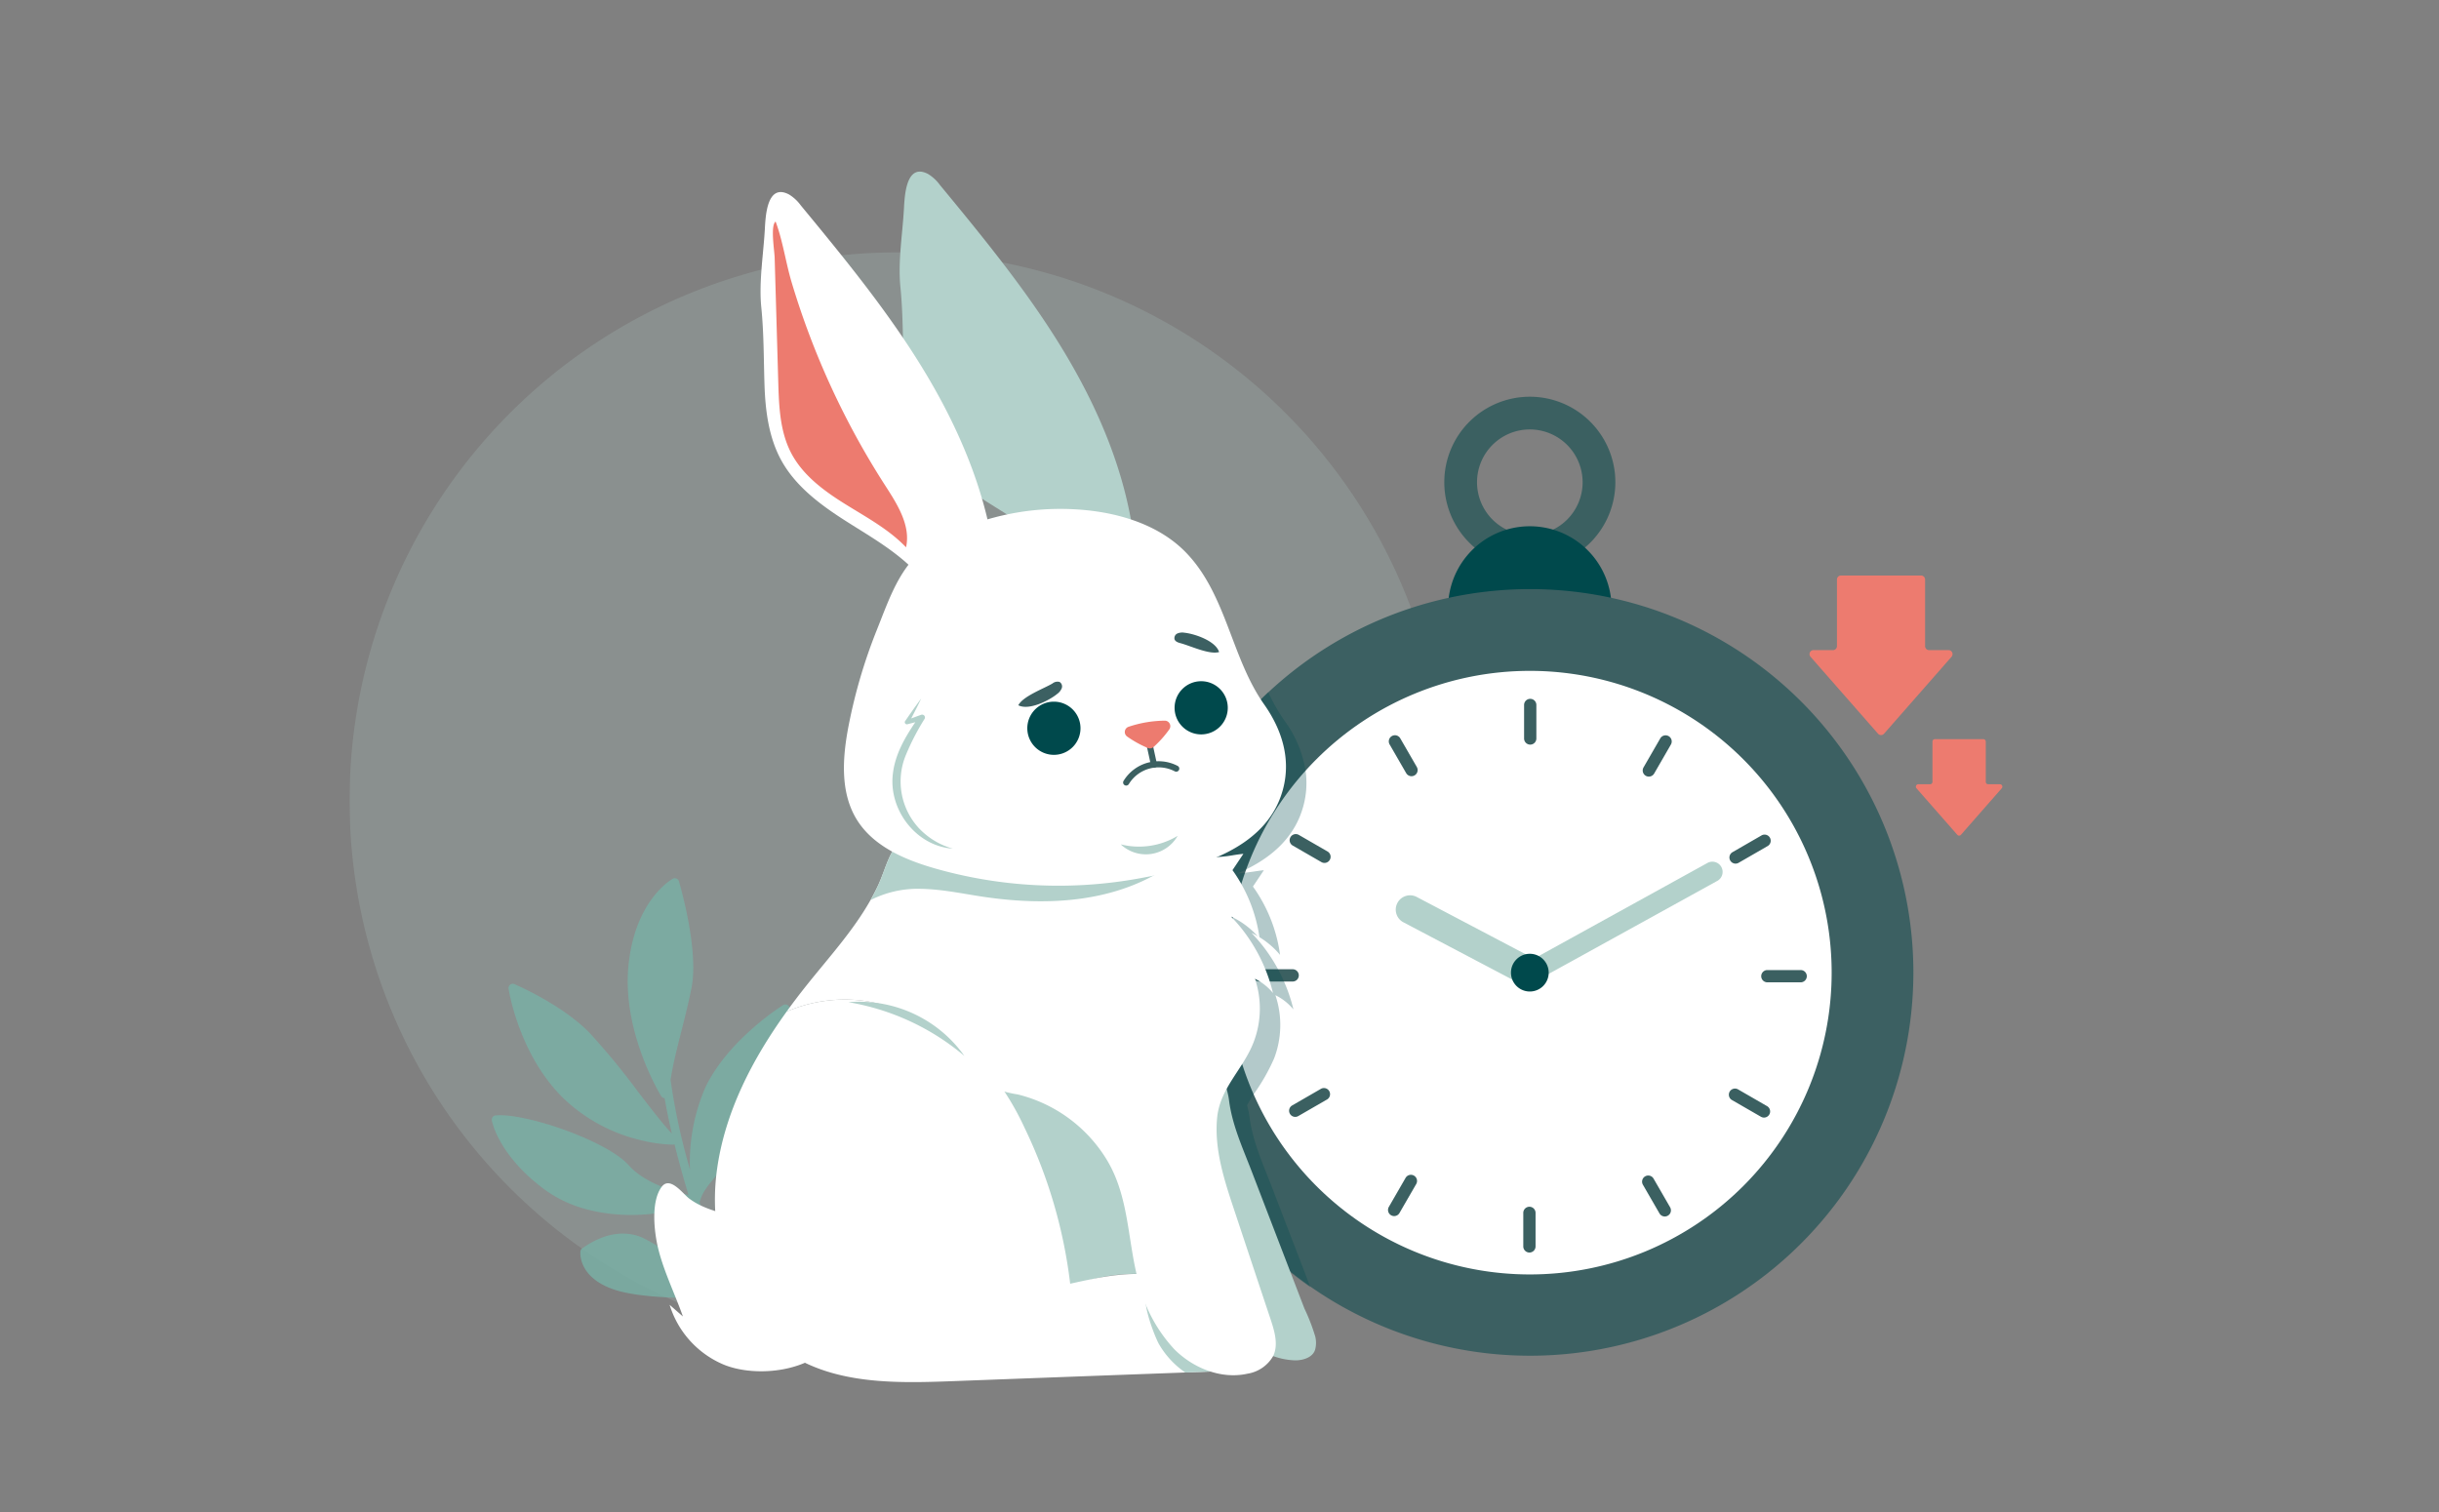 <svg xmlns="http://www.w3.org/2000/svg" xmlns:xlink="http://www.w3.org/1999/xlink" width="350" height="217" viewBox="0 0 350 217">
  <rect x="0" y="0" width="350" height="217" fill="#808080" stroke="none"/>
  <defs>
    <clipPath id="clip-path">
      <rect id="Rectangle_372" data-name="Rectangle 372" width="237.182" height="173.726" fill="none"/>
    </clipPath>
    <clipPath id="clip-path-3">
      <rect id="Rectangle_368" data-name="Rectangle 368" width="157.338" height="157.338" fill="none"/>
    </clipPath>
    <clipPath id="clip-path-4">
      <rect id="Rectangle_369" data-name="Rectangle 369" width="46.088" height="69.276" fill="none"/>
    </clipPath>
    <clipPath id="clip-path-5">
      <rect id="Rectangle_370" data-name="Rectangle 370" width="23.56" height="85.403" fill="none"/>
    </clipPath>
  </defs>
  <g id="Groupe_676" data-name="Groupe 676" transform="translate(-1211 -1155)">
    <g id="Groupe_546" data-name="Groupe 546">
      <rect id="Rectangle_326" data-name="Rectangle 326" width="350" height="217" transform="translate(1211 1155)" fill="none"/>
    </g>
    <g id="Groupe_596" data-name="Groupe 596" transform="translate(1261.16 1179.63)">
      <g id="Groupe_673" data-name="Groupe 673" clip-path="url(#clip-path)">
        <g id="Groupe_672" data-name="Groupe 672">
          <g id="Groupe_671" data-name="Groupe 671" clip-path="url(#clip-path)">
            <g id="Groupe_664" data-name="Groupe 664" transform="translate(0 11.59)" opacity="0.2">
              <g id="Groupe_663" data-name="Groupe 663">
                <g id="Groupe_662" data-name="Groupe 662" clip-path="url(#clip-path-3)">
                  <path id="Tracé_1347" data-name="Tracé 1347" d="M157.338,98.41A78.669,78.669,0,1,1,78.669,19.741,78.669,78.669,0,0,1,157.338,98.41" transform="translate(0 -19.741)" fill="#b3d1cb"/>
                </g>
              </g>
            </g>
            <g id="Groupe_667" data-name="Groupe 667" transform="translate(20.409 101.413)" opacity="0.849" style="isolation: isolate">
              <g id="Groupe_666" data-name="Groupe 666">
                <g id="Groupe_665" data-name="Groupe 665" clip-path="url(#clip-path-4)">
                  <path id="Tracé_1348" data-name="Tracé 1348" d="M73.44,227.474c1.984-.847,4.163-3.208,5.686-6.16,1.59-3.086,2.122-6.159,1.421-8.221a.611.611,0,0,0-.307-.352.587.587,0,0,0-.466-.028c-.21.072-5.106,1.8-7.231,5.283a61.613,61.613,0,0,0-4.985,10.324c-.986-2.86-2.015-5.985-2.991-9.16a.605.605,0,0,0,.147-.275c.315-1.3,1.758-2.9,3.425-4.754a39.835,39.835,0,0,0,4.713-5.976c2.925-4.831,4.587-16.125,4.654-16.6a.6.6,0,0,0-.272-.6.617.617,0,0,0-.658-.008c-.314.2-7.757,4.89-11.1,11.676a27.1,27.1,0,0,0-2.27,11.917,91.061,91.061,0,0,1-2.786-12.856c.321-2.139.926-4.527,1.556-7.012.523-2.057,1.059-4.184,1.464-6.277,1.05-5.492-1.706-14.822-1.82-15.217a.614.614,0,0,0-.766-.41.6.6,0,0,0-.116.049c-.224.126-5.5,3.149-6.374,12.64-.855,9.37,4.479,18.173,4.71,18.548a.6.6,0,0,0,.372.275.5.5,0,0,0,.121.015c.271,1.6.628,3.316,1.048,5.094-1.1-1.118-2.916-3.477-4.824-5.953a103.614,103.614,0,0,0-7.067-8.582c-4-4.033-10.439-6.8-10.712-6.911a.6.6,0,0,0-.612.081.615.615,0,0,0-.227.577c.065.407,1.64,10.039,8.368,16.181a24.046,24.046,0,0,0,10.424,5.509,21.223,21.223,0,0,0,4.808.685.643.643,0,0,0,.214-.048c.589,2.367,1.277,4.819,2.008,7.267-1.07-.23-6.093-1.431-8.578-4.259-3.057-3.476-14.811-7.549-19.1-7.154a.59.59,0,0,0-.429.241.625.625,0,0,0-.114.478c.035.211,1.019,5.108,7.639,9.965a18.078,18.078,0,0,0,6.365,2.892c5.783,1.442,11.925.468,14.59-.966,1.276,4.179,2.655,8.275,3.9,11.8-2.458-1.668-9.412-6.338-11.23-7.009-1.774-.661-4.656-.9-8.3,1.683a.6.6,0,0,0-.252.426c-.016.151-.379,3.752,4.887,5.5.3.1.627.193.97.279,5.152,1.285,14.077.843,14.474.822a.456.456,0,0,0,.055-.013c1.835,5.125,3.239,8.665,3.281,8.764a.611.611,0,0,0,.416.364.581.581,0,0,0,.37-.027.614.614,0,0,0,.343-.793c-.041-.112-1.845-4.669-4.046-10.934a27.17,27.17,0,0,1,5.211-2.77" transform="translate(-34.763 -172.741)" fill="#79afa5"/>
                </g>
              </g>
            </g>
            <path id="Tracé_1349" data-name="Tracé 1349" d="M78.6,266.426c-1.206-3.43-3.069-7.114-3.749-10.681-.427-2.238-.736-5.992.7-7.92,1.2-1.609,3.043.992,3.934,1.663,2.54,1.914,5.562,2.059,8.3,3.466a34,34,0,0,1,7.894,5.142c1.011.941,1.709,2.045,2.611,3.052,1.094,1.221,2.247,1.916,2.745,3.6a6.124,6.124,0,0,1-.74,5.013c-3.016,4.607-11.156,5.512-15.862,3.565a13.637,13.637,0,0,1-7.735-8.567l1.9,1.664" transform="translate(-30.762 -102.118)" fill="#fff"/>
            <path id="Tracé_1350" data-name="Tracé 1350" d="M179.065,248.311a24.463,24.463,0,0,0-17.853,4.491c.916-9.182.335-18.746-3.552-27.111a32.549,32.549,0,0,0-5.29-8.014c5.031.317,10.1,1.256,14.19,4.1,4.638,3.223,7.174,8.677,8.836,14.072,1.268,4.139,2.16,8.425,3.669,12.464" transform="translate(-62.916 -89.883)" fill="#b3d1cb"/>
            <path id="Tracé_1351" data-name="Tracé 1351" d="M163.44,253.269a5.6,5.6,0,0,1-.845,1.644,6.2,6.2,0,0,1-.751.816c-1.679.065-3.358.123-5.043.188q-16.776.616-33.564,1.251c-7.984.294-16.509.452-23.284-3.922C91.7,247.915,88.235,236.784,89.6,226.839c1.139-8.325,5.1-15.916,10-22.714A21.079,21.079,0,0,1,111,202.616c3.524.547,6.242,2.224,9.415,3.571a21.407,21.407,0,0,1,7.537,5.55,38.909,38.909,0,0,1,5.778,9.035,70.618,70.618,0,0,1,6.56,22.405c4.427-.982,8.544-1.869,13.1-1.127a14.3,14.3,0,0,1,7.691,3.44,7.907,7.907,0,0,1,2.354,7.779" transform="translate(-36.877 -83.569)" fill="#fff"/>
            <path id="Tracé_1352" data-name="Tracé 1352" d="M217.609,292.094c-.54.041-1.074.065-1.6.082-1.051.041-2.1.076-3.147.117a5.705,5.705,0,0,0,1.1-1.356,12.471,12.471,0,0,0,3.646,1.157" transform="translate(-87.894 -120.133)" fill="#d0d0c3"/>
            <path id="Tracé_1353" data-name="Tracé 1353" d="M279.865,79.577A12.274,12.274,0,1,1,292.139,67.3a12.288,12.288,0,0,1-12.274,12.274m0-19.851a7.577,7.577,0,1,0,7.577,7.577,7.586,7.586,0,0,0-7.577-7.577" transform="translate(-110.493 -22.722)" fill="#3b6061"/>
            <path id="Tracé_1354" data-name="Tracé 1354" d="M291.977,98.425a11.73,11.73,0,1,1-11.73-11.731,11.731,11.731,0,0,1,11.73,11.731" transform="translate(-110.875 -35.797)" fill="#00494c"/>
            <path id="Tracé_1355" data-name="Tracé 1355" d="M304.824,157.106a55.012,55.012,0,1,1-43.4-53.806,55.042,55.042,0,0,1,43.4,53.806" transform="translate(-80.411 -42.143)" fill="#3c6062"/>
            <path id="Tracé_1356" data-name="Tracé 1356" d="M301.347,165.357a43.312,43.312,0,1,1-43.312-43.312,43.312,43.312,0,0,1,43.312,43.312" transform="translate(-88.662 -50.394)" fill="#fff"/>
            <path id="Tracé_1357" data-name="Tracé 1357" d="M319.189,251.278a.88.88,0,0,1-.763-.44l-2.39-4.14a.881.881,0,0,1,1.525-.881l2.39,4.14a.881.881,0,0,1-.762,1.321" transform="translate(-130.448 -101.32)" fill="#3b6061"/>
            <path id="Tracé_1358" data-name="Tracé 1358" d="M287.781,259.642a.881.881,0,0,1-.881-.881v-4.78a.881.881,0,1,1,1.761,0v4.78a.881.881,0,0,1-.881.881" transform="translate(-118.466 -104.51)" fill="#3b6061"/>
            <path id="Tracé_1359" data-name="Tracé 1359" d="M254.716,251.181a.881.881,0,0,1-.762-1.321l2.39-4.14a.881.881,0,1,1,1.525.881l-2.39,4.14a.88.88,0,0,1-.763.44" transform="translate(-104.813 -101.28)" fill="#3b6061"/>
            <path id="Tracé_1360" data-name="Tracé 1360" d="M230.538,228.162a.881.881,0,0,1-.441-1.643l4.14-2.39a.881.881,0,0,1,.881,1.525l-4.14,2.389a.873.873,0,0,1-.44.119" transform="translate(-94.829 -92.498)" fill="#3b6061"/>
            <path id="Tracé_1361" data-name="Tracé 1361" d="M226.5,196.752h-4.78a.881.881,0,0,1,0-1.761h4.78a.881.881,0,1,1,0,1.761" transform="translate(-91.19 -80.515)" fill="#3b6061"/>
            <path id="Tracé_1362" data-name="Tracé 1362" d="M234.773,166.079a.873.873,0,0,1-.44-.119l-4.14-2.389a.881.881,0,0,1,.881-1.525l4.14,2.39a.881.881,0,0,1-.441,1.643" transform="translate(-94.869 -66.862)" fill="#3b6061"/>
            <path id="Tracé_1363" data-name="Tracé 1363" d="M257.276,143.649a.88.88,0,0,1-.763-.44l-2.39-4.14a.881.881,0,0,1,1.525-.881l2.39,4.14a.881.881,0,0,1-.762,1.321" transform="translate(-104.883 -56.879)" fill="#3b6061"/>
            <path id="Tracé_1364" data-name="Tracé 1364" d="M287.976,135.476a.881.881,0,0,1-.881-.881v-4.78a.881.881,0,1,1,1.761,0v4.78a.881.881,0,0,1-.881.881" transform="translate(-118.546 -53.239)" fill="#3b6061"/>
            <path id="Tracé_1365" data-name="Tracé 1365" d="M316.969,143.747a.881.881,0,0,1-.762-1.321l2.389-4.14a.881.881,0,1,1,1.525.881l-2.389,4.139a.882.882,0,0,1-.763.44" transform="translate(-130.518 -56.919)" fill="#3b6061"/>
            <path id="Tracé_1366" data-name="Tracé 1366" d="M338.168,166.248a.881.881,0,0,1-.441-1.643l4.14-2.39a.881.881,0,1,1,.881,1.525l-4.14,2.389a.873.873,0,0,1-.44.119" transform="translate(-139.271 -66.932)" fill="#3b6061"/>
            <path id="Tracé_1367" data-name="Tracé 1367" d="M350.669,196.948h-4.78a.881.881,0,0,1,0-1.761h4.78a.881.881,0,1,1,0,1.761" transform="translate(-142.46 -80.596)" fill="#3b6061"/>
            <path id="Tracé_1368" data-name="Tracé 1368" d="M342.208,228.331a.873.873,0,0,1-.44-.119l-4.14-2.389a.881.881,0,1,1,.881-1.525l4.14,2.39a.881.881,0,0,1-.441,1.643" transform="translate(-139.231 -92.567)" fill="#3b6061"/>
            <path id="Tracé_1369" data-name="Tracé 1369" d="M274.992,190.084a2.042,2.042,0,0,1-.955-.237l-17.144-9.023a2.055,2.055,0,1,1,1.914-3.636l17.144,9.023a2.055,2.055,0,0,1-.959,3.874" transform="translate(-105.622 -73.066)" fill="#b3d1cb"/>
            <path id="Tracé_1370" data-name="Tracé 1370" d="M287.466,186.1a1.468,1.468,0,0,1-.71-2.753l26.168-14.438a1.468,1.468,0,1,1,1.418,2.57l-26.168,14.437a1.458,1.458,0,0,1-.708.183" transform="translate(-118.093 -69.671)" fill="#b3d1cb"/>
            <path id="Tracé_1371" data-name="Tracé 1371" d="M289.3,193.916a2.707,2.707,0,1,1-2.707-2.707,2.707,2.707,0,0,1,2.707,2.707" transform="translate(-117.221 -78.953)" fill="#00494c"/>
            <path id="Tracé_1372" data-name="Tracé 1372" d="M206.038,284.085v.006a6.194,6.194,0,0,1-.751.816c-1.679.065-3.358.123-5.043.188a12.682,12.682,0,0,1-3.769-4.068c-.6-1.051-3.047-7.192-1.386-7.961.476-.217,3.065,1.767,3.587,2.066a31.5,31.5,0,0,1,3.652,2.325c2.078,1.614,3.816,4.051,3.71,6.628" transform="translate(-80.321 -112.747)" fill="#b3d1cb"/>
            <g id="Groupe_670" data-name="Groupe 670" transform="translate(114.329 74.713)" opacity="0.3" style="mix-blend-mode: multiply;isolation: isolate">
              <g id="Groupe_669" data-name="Groupe 669">
                <g id="Groupe_668" data-name="Groupe 668" clip-path="url(#clip-path-5)">
                  <path id="Tracé_1373" data-name="Tracé 1373" d="M218.3,212.664a55.043,55.043,0,0,1-6.059-85.4,26.994,26.994,0,0,0,2.348,4.1,16.521,16.521,0,0,1,3.012,7.162,12.557,12.557,0,0,1-.311,5.049c-1.18,4.391-4.362,7.221-8.219,9.123-.411.211-.828.405-1.256.587.358-.018.722-.059,1.086-.106.429-.053.863-.117,1.286-.176.493-.076.975-.147,1.427-.188-.376.564-.751,1.121-1.127,1.685-.147.217-.294.44-.44.658.288.393.558.8.81,1.209a21.79,21.79,0,0,1,2.941,7.673c.053.305.1.616.141.922a11.267,11.267,0,0,0-1.714-1.673,11.444,11.444,0,0,0-2.384-1.474,22.894,22.894,0,0,1,2.777,3.476c.37.564.716,1.145,1.039,1.738.311.575.6,1.162.851,1.761a22.726,22.726,0,0,1,1.35,4,7.718,7.718,0,0,0-2.108-1.791c-.158-.088-.317-.176-.476-.252a13.428,13.428,0,0,1-.182,9.065,28.765,28.765,0,0,1-2.953,5.172c-.329.511-.646,1.033-.933,1.568a10.659,10.659,0,0,1,.335,1.55c.446,3.616,1.955,6.869,3.264,10.28q2.51,6.517,5.014,13.039c.159.417.317.834.481,1.25" transform="translate(-194.74 -127.261)" fill="#00494c"/>
                </g>
              </g>
            </g>
            <path id="Tracé_1374" data-name="Tracé 1374" d="M222.334,256.546a3.787,3.787,0,0,1-.013,1.926c-.34,1.091-1.67,1.515-2.812,1.527a10.263,10.263,0,0,1-6.982-3.025,21.924,21.924,0,0,1-4.377-6.406,52.218,52.218,0,0,1-5.217-25.749c.122-2.173.41-7.223,2.871-8.214s3.963,4.437,4.154,5.986c.446,3.616,1.952,6.866,3.264,10.28l5.01,13.034,2.563,6.669a27.483,27.483,0,0,1,1.539,3.973" transform="translate(-83.762 -89.39)" fill="#b3d1cb"/>
            <path id="Tracé_1375" data-name="Tracé 1375" d="M176.664,237.474a.287.287,0,0,1-.018.041,5.172,5.172,0,0,1-3.669,2.519c-3.751.84-7.767-.775-10.491-3.487a21.543,21.543,0,0,1-5.266-10.11c-1.509-5.9-1.274-12.17-4.661-17.454a20.76,20.76,0,0,0-12.569-9.029,16.487,16.487,0,0,1-4.086-1.174c-1.773-.939-1.626-2.466-2.636-3.793a20.685,20.685,0,0,0-4.391-3.916,24.678,24.678,0,0,0-10.638-4.509,21.079,21.079,0,0,0-11.407,1.509c.951-1.321,1.937-2.613,2.947-3.875,3.135-3.928,6.593-7.708,9.088-12.123.382-.675.74-1.362,1.074-2.072,1.168-2.5,1.62-5.213,3.476-6.493,4.215.493,11.266,1.9,12.558,2.008,5.577.464,11.178.675,16.773.622,3.235-.029,6.429-.7,9.663-.81a19.438,19.438,0,0,1,4.421.493,5.766,5.766,0,0,0,.969.094,18.83,18.83,0,0,0,3.153-.3c.493-.076.975-.147,1.427-.188-.376.564-.751,1.121-1.127,1.685-.147.217-.294.44-.44.658.288.393.558.8.81,1.209a21.79,21.79,0,0,1,2.941,7.673c.053.305.1.616.141.922a11.268,11.268,0,0,0-1.714-1.673,11.443,11.443,0,0,0-2.384-1.474,22.9,22.9,0,0,1,2.777,3.476,23.667,23.667,0,0,1,3.241,7.5,7.718,7.718,0,0,0-2.108-1.791c-.159-.088-.317-.176-.476-.252a13.428,13.428,0,0,1-.182,9.065c-1.479,3.886-4.838,6.593-5.249,10.885-.429,4.479,1.016,8.924,2.413,13.115q2.633,7.926,5.278,15.857c.558,1.691,1.115,3.587.364,5.2" transform="translate(-44.112 -67.515)" fill="#fff"/>
            <path id="Tracé_1376" data-name="Tracé 1376" d="M138.582,210.693a34.727,34.727,0,0,0-16.637-7.709,18.5,18.5,0,0,1,16.637,7.709" transform="translate(-50.353 -83.781)" fill="#b3d1cb"/>
            <path id="Tracé_1377" data-name="Tracé 1377" d="M167.958,51.814c-1.388-9.54-5.345-18.56-10.394-26.772S146.374,9.353,140.24,1.917A5.907,5.907,0,0,0,138.564.355c-3.224-1.713-3.387,3.243-3.488,5.014-.208,3.628-.869,7.573-.506,11.169.372,3.693.338,7.35.457,11.056.12,3.776.608,7.651,2.438,10.955,1.967,3.549,5.305,6.119,8.711,8.324s7.01,4.183,9.936,7a11.377,11.377,0,0,1,11.835-1.961" transform="translate(-55.522 0)" fill="#b3d1cb"/>
            <path id="Tracé_1378" data-name="Tracé 1378" d="M170.558,166.047a1.356,1.356,0,0,1-.241.844,3.246,3.246,0,0,1-1.009.858c-7.636,4.78-17.069,5.129-25.741,3.848-2.742-.405-5.466-.992-8.231-1.121-.288-.018-.581-.023-.875-.029a14.857,14.857,0,0,0-7.133,1.626c.382-.675.74-1.362,1.074-2.072,1.168-2.5,1.62-5.213,3.476-6.493,4.215.493,11.266,1.9,12.558,2.008,5.577.464,11.178.675,16.773.622,1.411-.013,8.57-1.571,9.219-.5a.927.927,0,0,1,.129.413" transform="translate(-52.576 -67.515)" fill="#b3d1cb"/>
            <path id="Tracé_1379" data-name="Tracé 1379" d="M121.528,113.5c-.891,4.574-1.273,9.636,1.194,13.589,2.344,3.754,6.74,5.659,10.988,6.9a64.539,64.539,0,0,0,29.44,1.5c7.859-1.421,18.312-3.935,20.694-12.777,1.186-4.4-.158-8.6-2.7-12.21-4.726-6.7-5.385-15.727-11.174-21.75-3.438-3.577-8.393-5.349-13.312-6A37.131,37.131,0,0,0,134.274,86.9c-5.1,2.767-6.651,7.781-8.724,12.961a75.785,75.785,0,0,0-4.022,13.642" transform="translate(-49.9 -34.041)" fill="#fff"/>
            <path id="Tracé_1380" data-name="Tracé 1380" d="M173.3,133.393a3.816,3.816,0,1,1-3.816-3.816,3.816,3.816,0,0,1,3.816,3.816" transform="translate(-68.408 -53.505)" fill="#00494c"/>
            <path id="Tracé_1381" data-name="Tracé 1381" d="M133.958,56.814c-1.388-9.54-5.345-18.56-10.394-26.772S112.374,14.353,106.24,6.917a5.907,5.907,0,0,0-1.676-1.562c-3.224-1.712-3.387,3.243-3.488,5.014-.208,3.628-.868,7.573-.506,11.169.372,3.693.339,7.35.457,11.056.12,3.776.608,7.651,2.438,10.955,1.967,3.549,5.305,6.119,8.711,8.324s7.01,4.183,9.936,7a11.377,11.377,0,0,1,11.835-1.961" transform="translate(-41.483 -2.065)" fill="#fff"/>
            <path id="Tracé_1382" data-name="Tracé 1382" d="M209.3,128.393a3.816,3.816,0,1,1-3.816-3.816,3.816,3.816,0,0,1,3.816,3.816" transform="translate(-83.273 -51.44)" fill="#00494c"/>
            <path id="Tracé_1383" data-name="Tracé 1383" d="M169.067,126.415a1.829,1.829,0,0,0,.632-.8.747.747,0,0,0-.313-.9,1.137,1.137,0,0,0-1.016.219c-1.289.764-4.214,1.819-4.906,3.127,1.518.79,4.43-.673,5.6-1.644" transform="translate(-67.497 -51.473)" fill="#3c6062"/>
            <path id="Tracé_1384" data-name="Tracé 1384" d="M203.037,112.7a1.79,1.79,0,0,0-.994.112.731.731,0,0,0-.41.834c.116.333.507.467.849.558,1.418.374,4.16,1.688,5.546,1.273-.491-1.6-3.509-2.625-4.991-2.776" transform="translate(-83.245 -46.526)" fill="#3c6062"/>
            <path id="Tracé_1385" data-name="Tracé 1385" d="M104.25,35.224c.1,3.47.234,7.074,1.828,10.158,1.653,3.2,4.677,5.442,7.731,7.346s6.292,3.629,8.78,6.231c.689-3.132-1.25-6.167-2.988-8.862a114.47,114.47,0,0,1-13.42-29.129c-.855-2.854-1.275-6-2.313-8.758-.768.58-.165,4.135-.134,5.2q.085,2.969.172,5.938l.343,11.877" transform="translate(-42.729 -5.042)" fill="#ed7b6f"/>
            <path id="Tracé_1386" data-name="Tracé 1386" d="M188.5,163.6a10.7,10.7,0,0,0,8.169-1.221A5.249,5.249,0,0,1,188.5,163.6" transform="translate(-77.834 -67.051)" fill="#b3d1cb"/>
            <path id="Tracé_1387" data-name="Tracé 1387" d="M136.826,128.8c-.569,1.206-1.187,2.383-1.8,3.561l-.346-.442,2.144-.784a.408.408,0,0,1,.468.615,34.3,34.3,0,0,0-2.669,5.162,9.891,9.891,0,0,0,1.839,10.468,10.592,10.592,0,0,0,4.9,2.969c-5.285-.355-9.3-5.637-8.59-10.854.373-3.062,2.122-5.765,3.828-8.189l.468.615-2.21.571-.032.008a.3.3,0,0,1-.314-.45c.757-1.093,1.512-2.186,2.317-3.25" transform="translate(-54.789 -53.183)" fill="#b3d1cb"/>
            <path id="Tracé_1388" data-name="Tracé 1388" d="M373.447,108.871V99.314a.574.574,0,0,0-.574-.574h-11.5a.574.574,0,0,0-.574.574v9.557a.574.574,0,0,1-.574.574h-2.79a.574.574,0,0,0-.431.953l9.689,11.044a.575.575,0,0,0,.863,0l9.689-11.044a.574.574,0,0,0-.432-.953h-2.79a.574.574,0,0,1-.574-.574" transform="translate(-147.353 -40.771)" fill="#ed7b6f"/>
            <path id="Tracé_1389" data-name="Tracé 1389" d="M392.889,144.867v-5.779a.348.348,0,0,0-.347-.347h-6.956a.347.347,0,0,0-.347.347v5.779a.347.347,0,0,1-.347.347h-1.686a.347.347,0,0,0-.262.576l5.858,6.678a.348.348,0,0,0,.523,0l5.858-6.678a.347.347,0,0,0-.261-.576h-1.687a.347.347,0,0,1-.346-.347" transform="translate(-158.088 -57.289)" fill="#ed7b6f"/>
            <path id="Tracé_1390" data-name="Tracé 1390" d="M195.837,142.923a.439.439,0,0,1-.429-.346l-.678-3.112a.44.44,0,1,1,.86-.187l.678,3.111a.44.44,0,0,1-.336.524.428.428,0,0,1-.094.01" transform="translate(-80.403 -57.367)" fill="#3b6061"/>
            <path id="Tracé_1391" data-name="Tracé 1391" d="M189.526,147.634a.436.436,0,0,1-.229-.065.441.441,0,0,1-.147-.605,5.892,5.892,0,0,1,7.762-2.152.44.44,0,0,1-.408.78,5.009,5.009,0,0,0-6.6,1.831.442.442,0,0,1-.377.211" transform="translate(-78.077 -59.52)" fill="#3b6061"/>
            <path id="Tracé_1392" data-name="Tracé 1392" d="M192.8,138.142a.786.786,0,0,0,.827-.14,15.3,15.3,0,0,0,1.438-1.476c.305-.358.578-.712.82-1.052a.792.792,0,0,0-.65-1.252,16.787,16.787,0,0,0-5.2.88.791.791,0,0,0-.2,1.395c.341.242.714.486,1.121.724a15.274,15.274,0,0,0,1.843.921" transform="translate(-78.25 -55.423)" fill="#ed7b6f"/>
          </g>
        </g>
      </g>
    </g>
  </g>
</svg>
